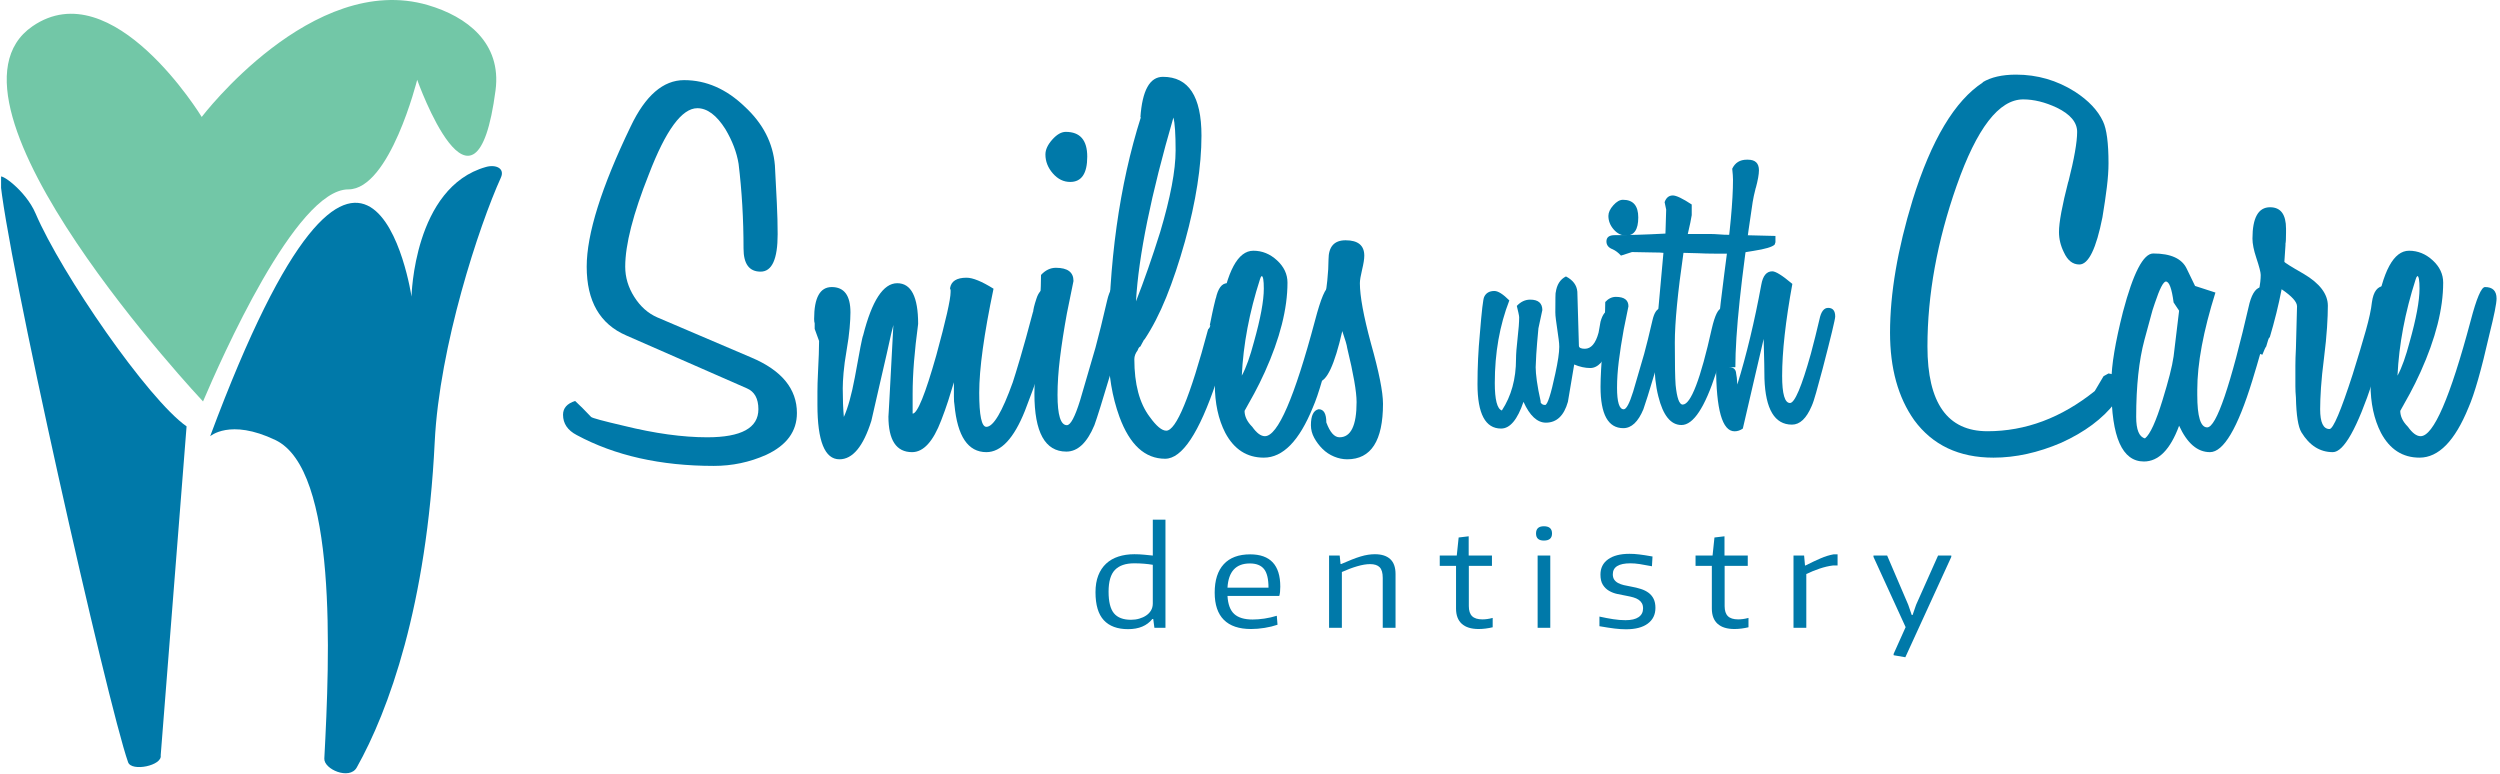 <?xml version="1.0" encoding="UTF-8" standalone="no"?><!DOCTYPE svg PUBLIC "-//W3C//DTD SVG 1.1//EN" "http://www.w3.org/Graphics/SVG/1.1/DTD/svg11.dtd"><svg width="100%" height="100%" viewBox="0 0 636 197" version="1.1" xmlns="http://www.w3.org/2000/svg" xmlns:xlink="http://www.w3.org/1999/xlink" xml:space="preserve" style="fill-rule:evenodd;clip-rule:evenodd;stroke-linejoin:round;stroke-miterlimit:1.414;"><g transform="matrix(1,0,0,1,-17.724,-5.788)"><path d="M220.459,110.874c0,4.666 -2.613,8.213 -7.84,10.64c-4.2,1.866 -8.633,2.8 -13.3,2.8c-13.533,0 -25.153,-2.614 -34.86,-7.84c-2.333,-1.214 -3.5,-2.94 -3.5,-5.18c0,-1.68 1.027,-2.847 3.08,-3.5c1.12,1.026 2.474,2.38 4.06,4.06c0.28,0.28 3.034,1.026 8.26,2.24c7.934,1.96 15.027,2.94 21.28,2.94c8.68,0 13.02,-2.38 13.02,-7.14c0,-2.707 -0.98,-4.48 -2.94,-5.32l-30.66,-13.44c-6.72,-2.894 -10.08,-8.727 -10.08,-17.5c0,-8.307 3.734,-20.207 11.2,-35.7c3.734,-7.84 8.26,-11.76 13.58,-11.76c5.6,0 10.734,2.24 15.4,6.72c4.667,4.293 7.234,9.286 7.7,14.98c0.187,3.453 0.35,6.626 0.49,9.52c0.14,2.893 0.21,5.553 0.21,7.98c0,6.346 -1.446,9.52 -4.34,9.52c-2.893,0 -4.34,-1.96 -4.34,-5.88c0,-7.467 -0.42,-14.654 -1.26,-21.56c-0.466,-2.894 -1.586,-5.834 -3.36,-8.82c-2.24,-3.547 -4.62,-5.32 -7.14,-5.32c-3.92,0 -8.026,5.6 -12.32,16.8c-4.013,10.08 -6.02,17.92 -6.02,23.52c0,2.706 0.77,5.273 2.31,7.7c1.54,2.426 3.477,4.153 5.81,5.18l23.94,10.22c7.747,3.266 11.62,7.98 11.62,14.14Z" style="fill:#0079a9;fill-rule:nonzero;"/><path d="M286.719,82.034c0,4.573 -2.753,13.999 -8.26,28.279c-2.8,7.001 -6.066,10.501 -9.8,10.501c-4.666,-0.001 -7.373,-4.014 -8.12,-12.041c-0.093,-0.466 -0.14,-1.166 -0.14,-2.1c0,-1.026 0,-2.24 0,-3.64c-0.466,1.587 -0.956,3.174 -1.47,4.76c-0.513,1.587 -1.096,3.22 -1.75,4.9c-2.053,5.414 -4.526,8.12 -7.42,8.12c-4.013,0 -6.02,-3.033 -6.02,-9.1c0,0.467 0.42,-7.28 1.26,-23.24c-0.093,0.28 -0.28,1.027 -0.56,2.24c-0.28,1.214 -0.653,2.894 -1.12,5.04c-0.56,2.427 -1.166,5.064 -1.82,7.91c-0.653,2.847 -1.353,5.904 -2.1,9.17c-2.053,6.534 -4.76,9.8 -8.12,9.8c-3.733,0 -5.6,-4.62 -5.6,-13.86c0,-0.933 0,-2.053 0,-3.36c0,-1.306 0.047,-2.893 0.14,-4.76c0.094,-1.866 0.164,-3.453 0.21,-4.76c0.047,-1.306 0.07,-2.426 0.07,-3.36l-1.12,-3.08l0,-1.4c-0.093,-0.28 -0.14,-0.653 -0.14,-1.12c0,-5.413 1.494,-8.12 4.48,-8.12c3.174,0 4.76,2.147 4.76,6.44c0,1.027 -0.07,2.357 -0.21,3.99c-0.14,1.634 -0.396,3.524 -0.77,5.67c-0.373,2.147 -0.63,4.037 -0.77,5.671c-0.14,1.633 -0.21,2.963 -0.21,3.989c0,1.4 0.024,2.707 0.07,3.92c0.047,1.214 0.117,2.334 0.21,3.36c1.027,-2.24 1.96,-5.6 2.8,-10.08c1.214,-6.813 1.914,-10.36 2.1,-10.64c2.24,-8.866 5.134,-13.3 8.68,-13.3c3.547,0 5.32,3.454 5.32,10.36c-0.466,3.454 -0.816,6.65 -1.05,9.59c-0.233,2.94 -0.35,5.67 -0.35,8.19l0,5.04c1.214,0 3.22,-4.946 6.02,-14.84c2.427,-8.866 3.64,-14.233 3.64,-16.1l0,-0.56c-0.093,-0.093 -0.14,-0.233 -0.14,-0.42c0.28,-1.773 1.68,-2.66 4.2,-2.66c1.587,0 3.874,0.934 6.86,2.8c-2.426,11.574 -3.64,20.394 -3.64,26.46c0,5.787 0.607,8.68 1.82,8.68c1.774,0 4.014,-3.78 6.72,-11.34c0.374,-1.12 1.004,-3.173 1.89,-6.16c0.887,-2.986 1.984,-6.953 3.29,-11.9l0,0.28c0,-0.653 0.28,-1.82 0.84,-3.5c0.56,-1.773 1.494,-2.66 2.8,-2.66c1.68,0 2.52,0.98 2.52,2.94Z" style="fill:#0079a9;fill-rule:nonzero;"/><path d="M304.819,81.334c0,2.426 -1.493,8.82 -4.48,19.18c-2.146,7.186 -3.546,11.666 -4.2,13.439c-1.866,4.481 -4.246,6.721 -7.14,6.721c-5.413,-0.001 -8.12,-4.901 -8.12,-14.701c0,-3.36 0.28,-8.4 0.84,-15.12c0.56,-6.72 0.84,-11.76 0.84,-15.12c1.12,-1.213 2.38,-1.82 3.78,-1.82c2.987,0 4.48,1.12 4.48,3.361l-1.68,8.259c-0.746,4.107 -1.33,7.864 -1.75,11.27c-0.42,3.407 -0.63,6.557 -0.63,9.45c0,5.134 0.794,7.7 2.38,7.7c0.934,0 2.054,-2.1 3.36,-6.3l3.92,-13.44c0.84,-3.08 1.82,-7.046 2.94,-11.9c0.654,-2.893 1.68,-4.34 3.08,-4.34c1.587,0 2.38,1.12 2.38,3.36Zm-10.5,-35.7c0,4.294 -1.446,6.441 -4.34,6.441c-1.68,-0.001 -3.15,-0.724 -4.41,-2.171c-1.26,-1.446 -1.89,-3.056 -1.89,-4.83c0,-1.213 0.584,-2.473 1.75,-3.78c1.167,-1.306 2.31,-1.959 3.43,-1.959c3.64,0 5.46,2.099 5.46,6.299Z" style="fill:#0079a9;fill-rule:nonzero;"/><path d="M314.139,122.494c-5.133,0 -9.006,-3.547 -11.62,-10.641c-1.866,-5.133 -2.8,-10.733 -2.8,-16.799c0,-22.307 2.754,-42.141 8.26,-59.5l-0.14,0.139c0.467,-6.906 2.38,-10.36 5.74,-10.36c6.534,0 9.8,4.994 9.8,14.98c0,7.747 -1.4,16.707 -4.2,26.88c-1.493,5.32 -3.08,10.057 -4.76,14.211c-1.68,4.153 -3.546,7.77 -5.6,10.85l0,-0.14c-0.093,0.186 -0.233,0.443 -0.42,0.77c-0.186,0.326 -0.373,0.676 -0.56,1.05c-0.28,0.093 -0.513,0.42 -0.7,0.98c-0.56,0.746 -0.84,1.493 -0.84,2.24c0,6.346 1.307,11.246 3.92,14.7c1.68,2.333 3.08,3.5 4.2,3.5c2.52,0 6.067,-8.587 10.64,-25.76c0.374,-0.374 0.56,-0.747 0.56,-1.12l-0.14,0.14c0.187,-0.934 0.397,-1.96 0.63,-3.08c0.234,-1.12 0.537,-2.427 0.91,-3.92l0,0.14c0.56,-2.614 1.54,-3.92 2.94,-3.92c1.68,0 2.52,1.12 2.52,3.36c0,3.36 -1.773,10.593 -5.32,21.7c-4.386,13.066 -8.726,19.6 -13.02,19.6Zm2.66,-78.4c0,-4.2 -0.186,-7 -0.56,-8.4c-5.693,19.6 -8.866,35.186 -9.52,46.76c1.027,-2.614 2.054,-5.39 3.08,-8.33c1.027,-2.94 2.054,-6.044 3.08,-9.31c2.614,-8.774 3.92,-15.68 3.92,-20.72Z" style="fill:#0079a9;fill-rule:nonzero;"/><path d="M358.839,81.754c0,1.213 -0.606,4.246 -1.82,9.099c-2.053,9.054 -3.826,15.26 -5.32,18.62c-3.453,8.494 -7.606,12.74 -12.46,12.74c-4.293,0.001 -7.56,-2.1 -9.8,-6.3c-1.773,-3.453 -2.66,-7.56 -2.66,-12.32c0,-2.986 0.117,-6.02 0.35,-9.1c0.234,-3.08 0.584,-6.206 1.05,-9.38c1.68,-10.36 4.48,-15.54 8.4,-15.54c2.24,0.001 4.247,0.817 6.02,2.45c1.774,1.634 2.66,3.524 2.66,5.67c0,6.627 -1.913,14.187 -5.74,22.68c-0.933,2.054 -1.843,3.897 -2.73,5.53c-0.886,1.634 -1.703,3.104 -2.45,4.41c0,1.4 0.654,2.754 1.96,4.06c1.12,1.587 2.194,2.38 3.22,2.38c3.267,0 7.514,-9.8 12.74,-29.4c1.494,-5.693 2.707,-8.54 3.64,-8.54c1.96,0.001 2.94,0.981 2.94,2.941Zm-19.6,-2.52c0,-2.147 -0.186,-3.221 -0.56,-3.221c-0.186,0.187 -0.326,0.467 -0.42,0.84c-2.706,8.4 -4.246,16.567 -4.62,24.5c0.56,-1.026 1.097,-2.263 1.61,-3.71c0.514,-1.446 1.004,-3.056 1.47,-4.83c1.68,-5.973 2.52,-10.5 2.52,-13.58Z" style="fill:#0079a9;fill-rule:nonzero;"/><path d="M369.559,108.494c0,9.426 -3.033,14.14 -9.1,14.139c-1.12,0.001 -2.24,-0.233 -3.36,-0.699c-1.12,-0.467 -2.1,-1.12 -2.94,-1.96c-0.84,-0.841 -1.54,-1.774 -2.1,-2.8c-0.56,-1.027 -0.84,-2.1 -0.84,-3.221c0,-2.426 0.654,-3.779 1.96,-4.06c1.307,0.001 1.96,1.121 1.96,3.361c0.934,2.519 2.054,3.779 3.36,3.779c2.894,0.001 4.34,-2.986 4.34,-8.959c0,-2.614 -0.793,-7.187 -2.38,-13.721c-0.093,-0.746 -0.513,-2.193 -1.26,-4.339c-1.96,8.586 -3.966,12.88 -6.02,12.88c0.187,0 0.07,-0.024 -0.35,-0.07c-0.42,-0.047 -1.143,-0.117 -2.17,-0.21c3.36,-14.374 5.04,-24.641 5.04,-30.801c0,-3.266 1.447,-4.9 4.34,-4.9c3.174,0.001 4.76,1.307 4.76,3.921c0,0.84 -0.186,2.029 -0.56,3.57c-0.373,1.54 -0.56,2.683 -0.56,3.43c0,3.266 0.934,8.353 2.8,15.26c2.054,7.279 3.08,12.413 3.08,15.4Z" style="fill:#0079a9;fill-rule:nonzero;"/><path d="M395.299,81.314c0.467,-1.001 1.334,-1.501 2.6,-1.501c0.934,0.001 2.2,0.8 3.8,2.401c-2.466,6.333 -3.7,13.333 -3.7,21c0,4.266 0.6,6.6 1.8,7c2.4,-3.667 3.6,-8.034 3.6,-13.1c0,-0.6 0.034,-1.35 0.1,-2.251c0.067,-0.899 0.167,-1.916 0.3,-3.049c0.134,-1.134 0.234,-2.15 0.3,-3.05c0.067,-0.9 0.1,-1.65 0.1,-2.251c0,-0.133 -0.016,-0.283 -0.05,-0.449c-0.033,-0.167 -0.083,-0.417 -0.15,-0.75l-0.4,-1.7c1,-1.067 2.134,-1.6 3.4,-1.6c2.067,-0.001 3.1,0.9 3.1,2.7c0,-0.067 -0.083,0.3 -0.25,1.1c-0.166,0.8 -0.416,1.966 -0.75,3.5c-0.266,2.8 -0.45,5.016 -0.55,6.65c-0.1,1.633 -0.15,2.716 -0.15,3.25c0,0.866 0.1,2.033 0.3,3.5c0.2,1.466 0.534,3.233 1,5.3l-0.1,0c0.2,0.533 0.6,0.8 1.2,0.8c0.6,0 1.467,-2.667 2.6,-8c0.334,-1.534 0.584,-2.867 0.75,-4c0.167,-1.134 0.25,-2.067 0.25,-2.8c0,-0.534 -0.05,-1.167 -0.15,-1.9c-0.1,-0.734 -0.216,-1.567 -0.35,-2.5c-0.133,-0.934 -0.25,-1.767 -0.35,-2.5c-0.1,-0.734 -0.15,-1.367 -0.15,-1.9c0,-3.334 0.034,-5.034 0.1,-5.1l0,0.1c0.267,-2 1.134,-3.367 2.6,-4.1c1.8,0.933 2.767,2.233 2.9,3.9l0.4,13.8c0.067,0.466 0.567,0.7 1.5,0.7c1.6,0 2.767,-1.367 3.5,-4.1c0.067,-0.267 0.134,-0.634 0.2,-1.1c0.067,-0.467 0.167,-1.034 0.3,-1.701c0.534,-1.933 1.334,-2.9 2.4,-2.9c1.134,0.001 1.7,0.667 1.7,2.001c0,1.866 -0.566,4.299 -1.7,7.299c-1.4,3.6 -3.066,5.4 -5,5.4c-1.333,0 -2.7,-0.3 -4.1,-0.9l-1.6,9.5c-1,3.534 -2.866,5.3 -5.6,5.3c-2.2,0 -4.1,-1.766 -5.7,-5.3c-1.533,4.534 -3.433,6.8 -5.7,6.8c-4,0 -6,-3.766 -6,-11.3c0,-4.333 0.2,-8.6 0.6,-12.8c0.467,-5.8 0.834,-8.933 1.1,-9.4Z" style="fill:#0079a9;fill-rule:nonzero;"/><path d="M441.999,86.614c0,1.733 -1.066,6.299 -3.2,13.7c-1.533,5.133 -2.533,8.333 -3,9.599c-1.333,3.2 -3.033,4.8 -5.1,4.8c-3.866,0.001 -5.8,-3.499 -5.8,-10.499c0,-2.401 0.2,-6.001 0.6,-10.801c0.4,-4.8 0.6,-8.4 0.6,-10.8c0.8,-0.866 1.7,-1.3 2.7,-1.3c2.134,0 3.2,0.8 3.2,2.4l-1.2,5.9c-0.533,2.934 -0.95,5.617 -1.25,8.05c-0.3,2.434 -0.45,4.684 -0.45,6.75c0,3.667 0.567,5.5 1.7,5.5c0.667,0 1.467,-1.5 2.4,-4.5l2.8,-9.6c0.6,-2.2 1.3,-5.033 2.1,-8.5c0.467,-2.066 1.2,-3.1 2.2,-3.1c1.134,0 1.7,0.8 1.7,2.4Zm-7.5,-25.5c0,3.067 -1.033,4.6 -3.1,4.6c-1.2,0 -2.25,-0.516 -3.15,-1.55c-0.9,-1.033 -1.35,-2.183 -1.35,-3.45c0,-0.866 0.417,-1.766 1.25,-2.7c0.834,-0.933 1.65,-1.4 2.45,-1.4c2.6,0 3.9,1.5 3.9,4.5Z" style="fill:#0079a9;fill-rule:nonzero;"/><path d="M469.199,68.013c-0.6,0.6 -2.4,1.134 -5.4,1.6c-2.733,0.467 -4.6,0.701 -5.6,0.701c-1.533,0 -3,0 -4.4,0c-1.4,0 -2.733,-0.034 -4,-0.1l-3.8,-0.1c-0.733,5.066 -1.283,9.499 -1.65,13.299c-0.366,3.8 -0.55,6.967 -0.55,9.5c0,2.8 0.017,5.084 0.05,6.85c0.034,1.767 0.084,3.084 0.15,3.951c0.334,3.333 0.934,5 1.8,5c2.067,0 4.534,-6.434 7.4,-19.301c0.8,-3.466 1.667,-5.199 2.6,-5.199c1.267,0 1.9,0.833 1.9,2.5c0,2.466 -1.133,7.1 -3.4,13.9c-2.866,8.866 -5.8,13.299 -8.8,13.299c-2.733,0 -4.7,-2.433 -5.9,-7.3c-0.666,-2.6 -1,-5.666 -1,-9.2c0,-1.133 0.2,-3.966 0.6,-8.5c0.4,-4.533 0.967,-10.8 1.7,-18.8c-0.466,-0.066 -1.333,-0.1 -2.6,-0.1c-1.333,0 -3.133,-0.033 -5.4,-0.1l-2.8,0.9c-0.666,-0.733 -1.366,-1.266 -2.1,-1.6c-1.066,-0.4 -1.6,-1.066 -1.6,-2c0,-1.066 0.7,-1.6 2.1,-1.6c1.8,0 3.767,-0.033 5.9,-0.1c2.134,-0.066 4.467,-0.166 7,-0.3l0,-0.1c0,0.334 0.017,0 0.05,-1c0.034,-1 0.084,-2.666 0.15,-5l-0.4,-1.9c0.4,-1.133 1.1,-1.7 2.1,-1.7c0.867,0 2.467,0.767 4.8,2.3l0,2.7c-0.066,0.467 -0.183,1.1 -0.35,1.9c-0.166,0.8 -0.383,1.767 -0.65,2.9l5.3,0c1,0 1.867,0.034 2.6,0.1c0.4,0.067 1.8,0.117 4.2,0.15c2.4,0.034 5.8,0.117 10.2,0.25l0,1.6l-0.2,0.6Z" style="fill:#0079a9;fill-rule:nonzero;"/><path d="M481.399,99.614c-0.666,2.466 -1.216,4.483 -1.65,6.049c-0.433,1.567 -0.816,2.717 -1.15,3.45c-1.333,3.134 -3,4.7 -5,4.7c-4.4,0 -6.733,-3.9 -7,-11.7c0,-0.866 -0.016,-2.133 -0.05,-3.8c-0.033,-1.666 -0.083,-3.766 -0.15,-6.3c-0.533,2.2 -1.233,5.2 -2.1,9c-0.866,3.8 -1.933,8.4 -3.2,13.8c-0.666,0.467 -1.366,0.7 -2.1,0.7c-3.133,0 -4.7,-5.5 -4.7,-16.5c0,-5.266 0.7,-13.166 2.1,-23.7c0.734,-5.266 1.284,-9.883 1.65,-13.85c0.367,-3.966 0.55,-7.283 0.55,-9.95c0,-0.333 -0.016,-0.733 -0.05,-1.2c-0.033,-0.466 -0.083,-1 -0.15,-1.6c0.734,-1.533 1.967,-2.3 3.7,-2.3l0.3,0c1.867,0 2.8,0.9 2.8,2.7c0,1 -0.266,2.5 -0.8,4.5l0,-0.1c-0.2,0.8 -0.366,1.5 -0.5,2.1c-0.133,0.6 -0.233,1.134 -0.3,1.6c-1.466,9.734 -2.566,18.067 -3.3,25c-0.733,6.934 -1.1,12.6 -1.1,17l-1.6,0c1.134,0 1.734,0.534 1.8,1.6c0.134,0.534 0.234,1.467 0.3,2.8c2.334,-7.533 4.367,-16 6.1,-25.4c0.4,-2.266 1.334,-3.4 2.8,-3.4c0.867,0.001 2.567,1.067 5.1,3.201c-1.733,9.466 -2.6,17.266 -2.6,23.4c0,4.6 0.667,6.9 2,6.9c1.2,-0.001 2.967,-4.167 5.3,-12.501c0.4,-1.533 0.784,-3.016 1.15,-4.45c0.367,-1.433 0.717,-2.883 1.05,-4.35c0.4,-1.933 1.134,-2.9 2.2,-2.9c1.2,0.001 1.8,0.734 1.8,2.201c0,0.666 -1.066,5.1 -3.2,13.3Z" style="fill:#0079a9;fill-rule:nonzero;"/><path d="M554.129,100.793c2.054,0.28 3.08,1.26 3.08,2.941c-0.093,0.186 -0.233,0.653 -0.42,1.399c-0.186,0.747 -0.513,1.774 -0.98,3.081c-3.173,4.106 -7.746,7.513 -13.72,10.219c-5.88,2.52 -11.62,3.781 -17.22,3.781c-8.773,-0.001 -15.493,-3.174 -20.16,-9.521c-4.106,-5.786 -6.16,-13.206 -6.16,-22.26c0,-9.986 1.914,-21.233 5.74,-33.74c4.76,-15.306 10.734,-25.293 17.92,-29.96l-0.14,0c2.147,-1.306 4.994,-1.96 8.54,-1.96c5.414,0 10.407,1.447 14.98,4.34c3.454,2.24 5.834,4.761 7.14,7.561c0.934,1.96 1.4,5.506 1.4,10.639c0,1.774 -0.14,3.804 -0.42,6.091c-0.28,2.286 -0.653,4.83 -1.12,7.63c-1.586,8.026 -3.546,12.039 -5.88,12.039c-1.68,0 -2.986,-1.026 -3.92,-3.079c-0.84,-1.681 -1.26,-3.407 -1.26,-5.181c0,-2.426 0.794,-6.72 2.38,-12.88l0,0.14c1.494,-5.88 2.24,-10.126 2.24,-12.74c0,-2.426 -1.726,-4.48 -5.18,-6.16c-2.986,-1.4 -5.833,-2.1 -8.54,-2.1c-6.16,0 -11.806,7.327 -16.94,21.981c-4.946,14.093 -7.42,27.719 -7.42,40.879c0,14.374 5.087,21.56 15.26,21.56c9.707,0 18.807,-3.406 27.3,-10.22l2.24,-3.78l1.26,-0.7Z" style="fill:#0079a9;fill-rule:nonzero;"/><path d="M579.929,120.814c-3.173,-0.001 -5.786,-2.24 -7.84,-6.721c-2.24,6.067 -5.226,9.1 -8.96,9.1c-5.506,0.001 -8.26,-6.206 -8.26,-18.62l0,-1.819c0,-4.014 0.98,-9.894 2.94,-17.64c2.614,-9.894 5.18,-14.84 7.7,-14.84c4.48,0 7.327,1.306 8.54,3.92l2.1,4.34l5.18,1.68c-3.08,9.8 -4.62,18.06 -4.62,24.78l0,1.26c0,5.506 0.84,8.26 2.52,8.26c2.334,-0.001 5.927,-10.547 10.78,-31.641c0.747,-2.706 1.82,-4.06 3.22,-4.06c1.587,0.001 2.38,1.121 2.38,3.361c0,2.986 -1.633,9.799 -4.9,20.439c-3.733,12.134 -7.326,18.201 -10.78,18.201Zm-7.84,-35.98l-1.4,-2.1c-0.466,-3.547 -1.12,-5.32 -1.96,-5.32c-0.653,0 -1.586,1.82 -2.8,5.46l-0.28,0.84c-0.186,0.466 -0.466,1.423 -0.84,2.87c-0.373,1.446 -0.886,3.336 -1.54,5.67c-1.4,5.226 -2.1,11.76 -2.1,19.6c0,3.266 0.747,5.086 2.24,5.46c1.307,-1.027 2.8,-4.294 4.48,-9.8c0.747,-2.427 1.354,-4.55 1.82,-6.37c0.467,-1.82 0.794,-3.384 0.98,-4.69l1.4,-11.62Z" style="fill:#0079a9;fill-rule:nonzero;"/><path d="M611.189,120.814c-3.266,-0.001 -5.926,-1.681 -7.98,-5.041c-0.84,-1.4 -1.306,-4.34 -1.4,-8.82c-0.093,-1.026 -0.14,-2.006 -0.14,-2.939l0,-5.181c0,-1.213 0.047,-2.706 0.14,-4.48l0.28,-10.639c0,-1.121 -1.306,-2.567 -3.92,-4.341c-0.746,3.92 -1.773,8.074 -3.08,12.46l0,-0.28c-0.186,0.187 -0.466,0.98 -0.84,2.38c-0.186,0.187 -0.513,0.887 -0.98,2.1l-3.5,-1.26c0,-1.96 0.514,-5.133 1.54,-9.52c0.467,-2.146 0.84,-4.013 1.12,-5.6c0.28,-1.586 0.42,-2.893 0.42,-3.92c0,-0.653 -0.373,-2.1 -1.12,-4.34c-0.653,-1.96 -0.98,-3.593 -0.98,-4.9c0,-5.32 1.494,-7.98 4.48,-7.98c2.707,0 4.06,1.821 4.06,5.46l0,0.98c0,1.587 -0.046,2.52 -0.14,2.8l0,0.421l-0.28,4.2c0,0.186 1.634,1.213 4.9,3.079c4.107,2.427 6.16,5.134 6.16,8.12c0,1.494 -0.07,3.337 -0.21,5.53c-0.14,2.194 -0.396,4.784 -0.77,7.77c-0.373,2.894 -0.63,5.414 -0.77,7.561c-0.14,2.146 -0.21,3.966 -0.21,5.46c0,3.36 0.794,5.04 2.38,5.04c0.934,0 2.894,-4.62 5.88,-13.861c1.4,-4.479 2.52,-8.213 3.36,-11.199c0.84,-2.987 1.354,-5.367 1.54,-7.141c0.374,-2.799 1.447,-4.199 3.22,-4.199c1.494,0 2.24,1.073 2.24,3.22c0,3.546 -1.726,10.5 -5.18,20.86c-4.013,12.133 -7.42,18.2 -10.22,18.2Z" style="fill:#0079a9;fill-rule:nonzero;"/><path d="M652.849,81.754c0,1.213 -0.606,4.246 -1.82,9.099c-2.053,9.054 -3.826,15.26 -5.32,18.62c-3.453,8.494 -7.606,12.74 -12.46,12.74c-4.293,0.001 -7.56,-2.1 -9.8,-6.3c-1.773,-3.453 -2.66,-7.56 -2.66,-12.32c0,-2.986 0.117,-6.02 0.35,-9.1c0.234,-3.08 0.584,-6.206 1.05,-9.38c1.68,-10.36 4.48,-15.54 8.4,-15.54c2.24,0.001 4.247,0.817 6.02,2.45c1.774,1.634 2.66,3.524 2.66,5.67c0,6.627 -1.913,14.187 -5.74,22.68c-0.933,2.054 -1.843,3.897 -2.73,5.53c-0.886,1.634 -1.703,3.104 -2.45,4.41c0,1.4 0.654,2.754 1.96,4.06c1.12,1.587 2.194,2.38 3.22,2.38c3.267,0 7.514,-9.8 12.74,-29.4c1.494,-5.693 2.707,-8.54 3.64,-8.54c1.96,0.001 2.94,0.981 2.94,2.941Zm-19.6,-2.52c0,-2.147 -0.186,-3.221 -0.56,-3.221c-0.186,0.187 -0.326,0.467 -0.42,0.84c-2.706,8.4 -4.246,16.567 -4.62,24.5c0.56,-1.026 1.097,-2.263 1.61,-3.71c0.514,-1.446 1.004,-3.056 1.47,-4.83c1.68,-5.973 2.52,-10.5 2.52,-13.58Z" style="fill:#0079a9;fill-rule:nonzero;"/><g transform="matrix(1.087,0,0,1,-25.623,0)"><path d="M303.891,165.844c-2.496,0 -4.391,-0.76 -5.684,-2.281c-1.294,-1.52 -1.941,-3.892 -1.941,-7.114c0,-1.634 0.216,-3.052 0.647,-4.255c0.431,-1.203 1.044,-2.207 1.838,-3.013c0.795,-0.805 1.753,-1.407 2.877,-1.804c1.123,-0.397 2.365,-0.596 3.727,-0.596c0.794,0 1.555,0.04 2.281,0.12c0.726,0.079 1.407,0.153 2.042,0.221l0,-9.123l2.962,0l0,27.504l-2.587,0l-0.273,-2.246l-0.204,0c-1.271,1.724 -3.166,2.587 -5.685,2.587Zm0.681,-2.383c0.681,0 1.328,-0.096 1.94,-0.289c0.613,-0.193 1.158,-0.466 1.634,-0.817c0.477,-0.352 0.851,-0.783 1.124,-1.294c0.272,-0.51 0.408,-1.095 0.408,-1.753l0,-9.837c-0.613,-0.114 -1.288,-0.205 -2.025,-0.273c-0.738,-0.068 -1.515,-0.102 -2.332,-0.102c-1.997,0 -3.495,0.556 -4.493,1.668c-0.999,1.112 -1.498,2.962 -1.498,5.549c0,2.564 0.42,4.396 1.259,5.497c0.84,1.101 2.168,1.651 3.983,1.651Z" style="fill:#0079a9;fill-rule:nonzero;"/></g><g transform="matrix(1.087,0,0,1,-28.256,0)"><path d="M335.093,165.81c-2.814,0 -4.936,-0.777 -6.365,-2.332c-1.43,-1.554 -2.145,-3.864 -2.145,-6.927c0,-3.154 0.709,-5.566 2.128,-7.234c1.418,-1.668 3.477,-2.502 6.178,-2.502c4.697,0 7.046,2.735 7.046,8.204c0,1.044 -0.079,1.838 -0.238,2.383l-12.118,0c0.113,2.133 0.641,3.665 1.583,4.595c0.941,0.931 2.377,1.396 4.306,1.396c0.862,0 1.781,-0.08 2.757,-0.238c0.976,-0.159 1.94,-0.397 2.893,-0.715l0.17,2.28c-0.907,0.341 -1.911,0.608 -3.012,0.8c-1.101,0.193 -2.162,0.29 -3.183,0.29Zm-0.272,-16.68c-3.268,0 -5.015,2.054 -5.242,6.161l9.599,0c0,-2.224 -0.352,-3.806 -1.055,-4.748c-0.704,-0.942 -1.804,-1.413 -3.302,-1.413Z" style="fill:#0079a9;fill-rule:nonzero;"/></g><g transform="matrix(1.087,0,0,1,-30.697,0)"><path d="M355.599,147.122l2.485,0l0.204,2.144l0.17,0c0.908,-0.431 1.731,-0.805 2.468,-1.123c0.738,-0.318 1.419,-0.579 2.043,-0.783c0.624,-0.204 1.208,-0.352 1.753,-0.442c0.544,-0.091 1.078,-0.137 1.6,-0.137c1.566,0 2.763,0.415 3.591,1.243c0.828,0.828 1.242,2.093 1.242,3.795l0,13.684l-2.995,0l0,-12.697c0,-1.27 -0.238,-2.172 -0.715,-2.706c-0.477,-0.533 -1.225,-0.8 -2.247,-0.8c-0.862,0 -1.866,0.182 -3.012,0.545c-1.146,0.363 -2.343,0.851 -3.591,1.464l0,14.194l-2.996,0l0,-18.381Z" style="fill:#0079a9;fill-rule:nonzero;"/></g><g transform="matrix(1.087,0,0,1,-33.338,0)"><path d="M393.054,165.81c-1.748,0 -3.07,-0.443 -3.966,-1.328c-0.896,-0.885 -1.345,-2.178 -1.345,-3.88l0,-10.859l-3.812,0l0,-2.621l3.983,0l0.442,-4.596l2.349,-0.306l0,4.902l5.446,0l0,2.621l-5.412,0l0,10.246c0,1.157 0.255,2.008 0.766,2.553c0.51,0.545 1.31,0.817 2.4,0.817c0.34,0 0.714,-0.028 1.123,-0.085c0.408,-0.057 0.84,-0.153 1.293,-0.29l0,2.383c-0.522,0.136 -1.066,0.244 -1.634,0.324c-0.567,0.079 -1.111,0.119 -1.633,0.119Z" style="fill:#0079a9;fill-rule:nonzero;"/></g><g transform="matrix(1.087,0,0,1,-35.307,0)"><path d="M410.114,143.309c-1.225,0 -1.838,-0.601 -1.838,-1.804c0,-1.225 0.613,-1.838 1.838,-1.838c1.271,0 1.907,0.613 1.907,1.838c0,1.203 -0.636,1.804 -1.907,1.804Zm-1.463,3.813l2.961,0l0,18.381l-2.961,0l0,-18.381Z" style="fill:#0079a9;fill-rule:nonzero;"/></g><g transform="matrix(1.087,0,0,1,-36.777,0)"><path d="M430.697,165.878c-0.817,0 -1.702,-0.063 -2.655,-0.187c-0.953,-0.125 -2.145,-0.324 -3.574,-0.596l0,-2.451c1.134,0.272 2.206,0.494 3.216,0.664c1.01,0.17 1.969,0.255 2.877,0.255c1.361,0 2.388,-0.261 3.08,-0.783c0.692,-0.522 1.039,-1.259 1.039,-2.212c0,-0.522 -0.091,-0.959 -0.273,-1.311c-0.181,-0.352 -0.442,-0.652 -0.783,-0.902c-0.34,-0.25 -0.749,-0.448 -1.225,-0.596c-0.477,-0.147 -0.999,-0.278 -1.566,-0.391c-0.703,-0.136 -1.418,-0.29 -2.144,-0.46c-0.727,-0.17 -1.385,-0.442 -1.975,-0.817c-0.59,-0.374 -1.072,-0.885 -1.446,-1.531c-0.375,-0.647 -0.562,-1.515 -0.562,-2.605c0,-1.656 0.596,-2.95 1.787,-3.88c1.191,-0.931 2.854,-1.396 4.987,-1.396c0.386,0 0.76,0.012 1.123,0.034c0.363,0.023 0.749,0.063 1.157,0.119c0.409,0.057 0.863,0.125 1.362,0.205c0.499,0.079 1.089,0.187 1.77,0.323l-0.136,2.485c-1.157,-0.25 -2.122,-0.437 -2.893,-0.562c-0.772,-0.124 -1.487,-0.187 -2.145,-0.187c-2.746,0 -4.119,0.931 -4.119,2.791c0,0.545 0.108,0.993 0.324,1.345c0.215,0.352 0.516,0.641 0.902,0.868c0.385,0.227 0.839,0.408 1.361,0.545c0.522,0.136 1.09,0.261 1.702,0.374c0.817,0.159 1.572,0.357 2.264,0.596c0.692,0.238 1.293,0.561 1.804,0.97c0.511,0.408 0.908,0.925 1.191,1.549c0.284,0.624 0.426,1.39 0.426,2.297c0,1.702 -0.596,3.036 -1.787,4c-1.192,0.965 -2.888,1.447 -5.089,1.447Z" style="fill:#0079a9;fill-rule:nonzero;"/></g><g transform="matrix(1.087,0,0,1,-38.997,0)"><path d="M458.128,165.81c-1.747,0 -3.069,-0.443 -3.966,-1.328c-0.896,-0.885 -1.344,-2.178 -1.344,-3.88l0,-10.859l-3.813,0l0,-2.621l3.983,0l0.442,-4.596l2.349,-0.306l0,4.902l5.447,0l0,2.621l-5.413,0l0,10.246c0,1.157 0.256,2.008 0.766,2.553c0.511,0.545 1.311,0.817 2.4,0.817c0.34,0 0.715,-0.028 1.123,-0.085c0.409,-0.057 0.84,-0.153 1.294,-0.29l0,2.383c-0.522,0.136 -1.067,0.244 -1.634,0.324c-0.567,0.079 -1.112,0.119 -1.634,0.119Z" style="fill:#0079a9;fill-rule:nonzero;"/></g><g transform="matrix(1.087,0,0,1,-40.97,0)"><path d="M473.745,147.122l2.485,0l0.205,2.519l0.136,0c1.271,-0.704 2.439,-1.305 3.506,-1.804c1.066,-0.5 2.076,-0.84 3.029,-1.022l0.954,0l0,2.826l-1.056,0c-1.021,0.136 -2.07,0.403 -3.148,0.8c-1.078,0.397 -2.117,0.856 -3.115,1.378l0,13.684l-2.996,0l0,-18.381Z" style="fill:#0079a9;fill-rule:nonzero;"/></g><g transform="matrix(1.087,0,0,1,-42.932,0)"><path d="M498.999,172.482l-0.034,-0.307l2.826,-6.842l-7.523,-17.871l0,-0.34l3.2,0l4.935,12.527l0.817,2.587l0.205,0l0.817,-2.587l5.14,-12.527l3.097,0l0,0.34l-10.756,25.53l-2.724,-0.51Z" style="fill:#0079a9;fill-rule:nonzero;"/></g></g><g><clipPath id="_clip1"><rect x="0.274" y="-0.001" width="127.414" height="196.72"/></clipPath><g clip-path="url(#_clip1)"><path d="M0.001,45.108c1.248,18.51 27.366,134.048 32.585,148.803c0.881,2.489 8.755,0.847 8.296,-1.753l6.584,-83.689c-9.853,-6.915 -31.836,-38.806 -38.424,-54.18c-2.517,-5.872 -9.13,-10.498 -9.041,-9.181" style="fill:#0079a9;fill-rule:nonzero;"/><path d="M51.65,102.128c4.557,-10.685 23.59,-53.947 36.953,-53.947c10.6,0 17.528,-27.887 17.528,-27.887c0,0 14.816,41.654 19.935,2.69c1.586,-12.076 -7.296,-18.783 -17.202,-21.686c-29.385,-8.613 -57.546,28.454 -57.546,28.454c0,0 -22.621,-37.146 -43.062,-23.063c-28.098,19.357 43.394,95.439 43.394,95.439" style="fill:#72c7a7;fill-rule:nonzero;"/><path d="M82.507,192.975c-0.145,2.721 6.416,5.533 8.239,2.29c8.14,-14.479 17.815,-41.223 19.844,-82.813c1.192,-24.432 11.29,-55.042 16.834,-67.271c1.068,-2.357 -1.286,-3.405 -3.779,-2.708c-18.412,5.143 -18.952,32.983 -18.952,32.983c0,0 -10.94,-72.633 -51.227,35.518c-0.032,0.087 4.941,-4.601 16.593,0.971c15.801,7.557 13.835,55.05 12.448,81.03" style="fill:#0079a9;fill-rule:nonzero;"/></g></g></svg>